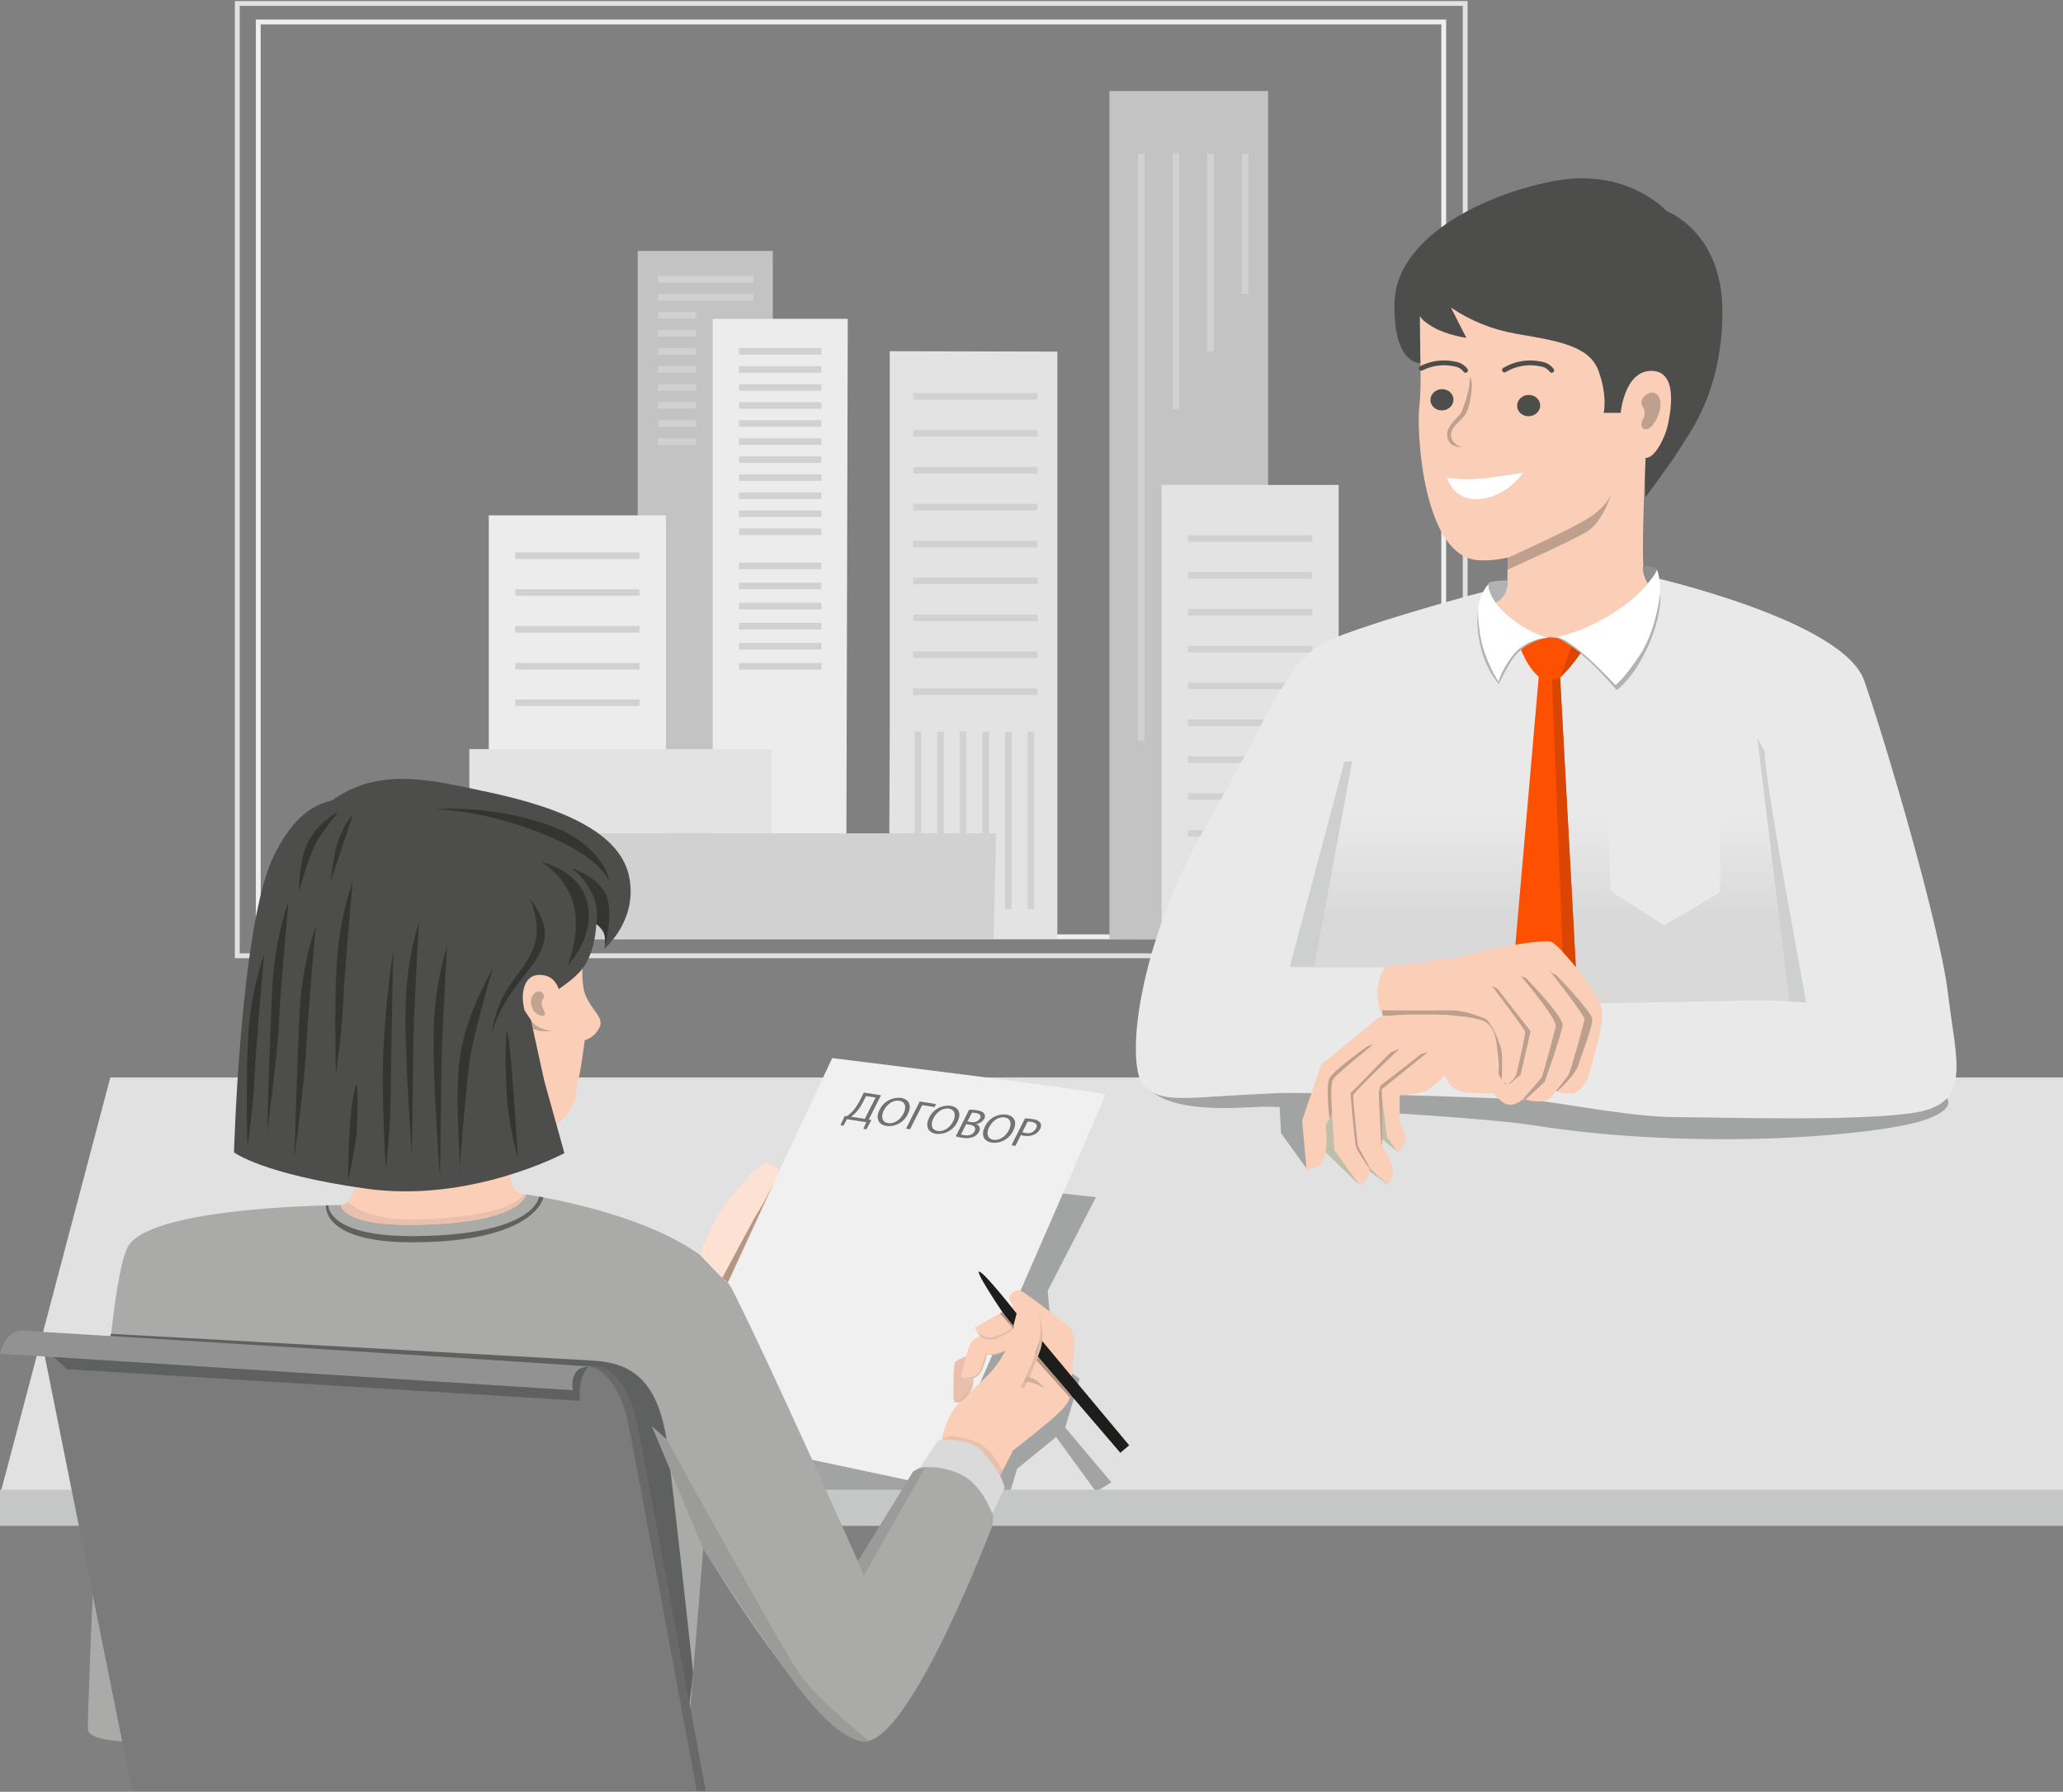 <svg width="556" height="483" viewBox="0 0 556 483" fill="none" xmlns="http://www.w3.org/2000/svg">
    <rect x="0" y="0" width="556" height="483" fill="#808080" stroke="none"/>
    <g clip-path="url(#clip0_415_12849)">
        <path d="M63.946 50.224V0.938H394.886V257.634H120.137H63.946V50.224Z" stroke="#E1E1E1" stroke-width="1.3" stroke-miterlimit="10"/>
        <path d="M114.853 252.523H389.101V5.912H69.606V64.616V251.855L114.853 252.523Z" stroke="#EFEFEF" stroke-width="1.3" stroke-miterlimit="10"/>
        <path d="M298.994 253.116V24.537H341.757V125.975V253.299L298.994 253.116Z" fill="#C3C3C3"/>
        <path d="M208.275 85.938V234.903H171.868V124.062V67.639H208.275V85.938Z" fill="#C3C3C3"/>
        <path d="M228.481 85.936H192.073V249.66H228.051L228.481 85.936Z" fill="#ECECEC"/>
        <path d="M360.787 130.713H313.049V253.138H360.787V130.713Z" fill="#E3E3E3"/>
        <path d="M239.791 197.868V94.67L284.968 94.775V253.024H239.573L239.791 197.868Z" fill="#E3E3E3"/>
        <path d="M246.118 106.857H279.612" stroke="#D1D1D1" stroke-width="1.77" stroke-miterlimit="10"/>
        <path d="M246.118 116.801H279.612" stroke="#D1D1D1" stroke-width="1.77" stroke-miterlimit="10"/>
        <path d="M246.118 126.754H279.612" stroke="#D1D1D1" stroke-width="1.77" stroke-miterlimit="10"/>
        <path d="M246.118 136.697H279.612" stroke="#D1D1D1" stroke-width="1.77" stroke-miterlimit="10"/>
        <path d="M246.118 146.646H279.612" stroke="#D1D1D1" stroke-width="1.77" stroke-miterlimit="10"/>
        <path d="M246.118 156.6H279.612" stroke="#D1D1D1" stroke-width="1.77" stroke-miterlimit="10"/>
        <path d="M246.118 166.549H279.612" stroke="#D1D1D1" stroke-width="1.77" stroke-miterlimit="10"/>
        <path d="M246.118 176.496H279.612" stroke="#D1D1D1" stroke-width="1.77" stroke-miterlimit="10"/>
        <path d="M246.118 186.443H279.612" stroke="#D1D1D1" stroke-width="1.77" stroke-miterlimit="10"/>
        <path d="M247.385 197.205V245.063" stroke="#D1D1D1" stroke-width="1.77" stroke-miterlimit="10"/>
        <path d="M253.472 197.205V245.063" stroke="#D1D1D1" stroke-width="1.77" stroke-miterlimit="10"/>
        <path d="M259.567 197.205V245.063" stroke="#D1D1D1" stroke-width="1.77" stroke-miterlimit="10"/>
        <path d="M265.662 197.205V245.063" stroke="#D1D1D1" stroke-width="1.77" stroke-miterlimit="10"/>
        <path d="M271.751 197.205V245.063" stroke="#D1D1D1" stroke-width="1.77" stroke-miterlimit="10"/>
        <path d="M277.846 197.205V245.063" stroke="#D1D1D1" stroke-width="1.77" stroke-miterlimit="10"/>
        <path d="M320.171 145.158H353.658" stroke="#D1D1D1" stroke-width="1.77" stroke-miterlimit="10"/>
        <path d="M199.174 94.731H221.372" stroke="#D1D1D1" stroke-width="1.77" stroke-miterlimit="10"/>
        <path d="M199.174 99.59H221.372" stroke="#D1D1D1" stroke-width="1.77" stroke-miterlimit="10"/>
        <path d="M199.174 104.447H221.372" stroke="#D1D1D1" stroke-width="1.77" stroke-miterlimit="10"/>
        <path d="M199.174 109.307H221.372" stroke="#D1D1D1" stroke-width="1.77" stroke-miterlimit="10"/>
        <path d="M199.174 114.176H221.372" stroke="#D1D1D1" stroke-width="1.77" stroke-miterlimit="10"/>
        <path d="M199.174 119.039H221.372" stroke="#D1D1D1" stroke-width="1.77" stroke-miterlimit="10"/>
        <path d="M199.174 123.896H221.372" stroke="#D1D1D1" stroke-width="1.77" stroke-miterlimit="10"/>
        <path d="M199.174 128.756H221.372" stroke="#D1D1D1" stroke-width="1.77" stroke-miterlimit="10"/>
        <path d="M199.174 133.619H221.372" stroke="#D1D1D1" stroke-width="1.77" stroke-miterlimit="10"/>
        <path d="M199.174 138.482H221.372" stroke="#D1D1D1" stroke-width="1.77" stroke-miterlimit="10"/>
        <path d="M199.174 143.348H221.372" stroke="#D1D1D1" stroke-width="1.77" stroke-miterlimit="10"/>
        <path d="M199.174 152.559H221.372" stroke="#D1D1D1" stroke-width="1.77" stroke-miterlimit="10"/>
        <path d="M199.174 157.963H221.372" stroke="#D1D1D1" stroke-width="1.77" stroke-miterlimit="10"/>
        <path d="M199.174 163.377H221.372" stroke="#D1D1D1" stroke-width="1.77" stroke-miterlimit="10"/>
        <path d="M199.174 168.787H221.372" stroke="#D1D1D1" stroke-width="1.77" stroke-miterlimit="10"/>
        <path d="M199.174 174.195H221.372" stroke="#D1D1D1" stroke-width="1.77" stroke-miterlimit="10"/>
        <path d="M199.174 179.609H221.372" stroke="#D1D1D1" stroke-width="1.77" stroke-miterlimit="10"/>
        <path d="M177.328 75.277H203.017" stroke="#D1D1D1" stroke-width="1.77" stroke-miterlimit="10"/>
        <path d="M177.328 80.141H203.017" stroke="#D1D1D1" stroke-width="1.77" stroke-miterlimit="10"/>
        <path d="M177.328 85.004H187.59" stroke="#D1D1D1" stroke-width="1.77" stroke-miterlimit="10"/>
        <path d="M177.328 89.869H187.59" stroke="#D1D1D1" stroke-width="1.77" stroke-miterlimit="10"/>
        <path d="M177.328 94.731H187.59" stroke="#D1D1D1" stroke-width="1.77" stroke-miterlimit="10"/>
        <path d="M177.328 99.59H187.59" stroke="#D1D1D1" stroke-width="1.77" stroke-miterlimit="10"/>
        <path d="M177.328 104.447H187.59" stroke="#D1D1D1" stroke-width="1.77" stroke-miterlimit="10"/>
        <path d="M177.328 109.307H187.59" stroke="#D1D1D1" stroke-width="1.77" stroke-miterlimit="10"/>
        <path d="M177.328 114.176H187.59" stroke="#D1D1D1" stroke-width="1.77" stroke-miterlimit="10"/>
        <path d="M177.328 119.039H187.59" stroke="#D1D1D1" stroke-width="1.77" stroke-miterlimit="10"/>
        <path d="M307.58 41.434V199.562" stroke="#D1D1D1" stroke-width="1.77" stroke-miterlimit="10"/>
        <path d="M316.92 41.434V110.391" stroke="#D1D1D1" stroke-width="1.77" stroke-miterlimit="10"/>
        <path d="M326.26 41.434V94.725" stroke="#D1D1D1" stroke-width="1.77" stroke-miterlimit="10"/>
        <path d="M335.598 41.434V79.171" stroke="#D1D1D1" stroke-width="1.77" stroke-miterlimit="10"/>
        <path d="M320.171 155.086H353.658" stroke="#D1D1D1" stroke-width="1.77" stroke-miterlimit="10"/>
        <path d="M320.171 165.023H353.658" stroke="#D1D1D1" stroke-width="1.77" stroke-miterlimit="10"/>
        <path d="M320.171 174.963H353.658" stroke="#D1D1D1" stroke-width="1.77" stroke-miterlimit="10"/>
        <path d="M320.171 184.896H353.658" stroke="#D1D1D1" stroke-width="1.77" stroke-miterlimit="10"/>
        <path d="M179.475 187.694V138.92H131.737V210.138V253.02H179.475V187.694Z" fill="#ECECEC"/>
        <path d="M138.86 149.779H172.354" stroke="#D1D1D1" stroke-width="1.77" stroke-miterlimit="10"/>
        <path d="M268.457 224.617H77.467V253.022H267.788L268.457 224.617Z" fill="#D1D1D1"/>
        <path d="M138.86 159.719H172.354" stroke="#D1D1D1" stroke-width="1.77" stroke-miterlimit="10"/>
        <path d="M138.86 169.65H172.354" stroke="#D1D1D1" stroke-width="1.77" stroke-miterlimit="10"/>
        <path d="M138.86 179.584H172.354" stroke="#D1D1D1" stroke-width="1.77" stroke-miterlimit="10"/>
        <path d="M138.86 189.43H172.354" stroke="#D1D1D1" stroke-width="1.77" stroke-miterlimit="10"/>
        <path d="M138.86 202.857H172.354" stroke="#D1D1D1" stroke-width="1.77" stroke-miterlimit="10"/>
        <path d="M320.171 194.828H353.658" stroke="#D1D1D1" stroke-width="1.77" stroke-miterlimit="10"/>
        <path d="M320.171 204.768H353.658" stroke="#D1D1D1" stroke-width="1.77" stroke-miterlimit="10"/>
        <path d="M320.171 214.705H353.658" stroke="#D1D1D1" stroke-width="1.77" stroke-miterlimit="10"/>
        <path d="M320.171 224.639H353.658" stroke="#D1D1D1" stroke-width="1.77" stroke-miterlimit="10"/>
        <path d="M320.171 234.576H353.658" stroke="#D1D1D1" stroke-width="1.77" stroke-miterlimit="10"/>
        <path d="M207.951 201.914H126.479V224.612H207.951V201.914Z" fill="#E3E3E3"/>
        <path d="M556 402.977H0L29.735 290.447H556V402.977Z" fill="#E1E1E1"/>
        <path d="M277.951 320.803L295.37 322.704L253.937 403.155H207.62L211.111 362.651L280.196 322.704L283.996 366.775L290.971 371.646L287.1 384.835L299.529 399.586L295.37 402.106L284.63 387.368L274.115 395.927L271.511 404.555L207.529 410.657L277.951 320.803Z" fill="#A2A3A3"/>
        <path d="M308.517 292.614C308.517 292.614 312.74 295.894 322.079 295.753C331.418 295.613 381.557 292.108 398.793 292.495C416.029 292.882 474.303 297.858 493.609 298.125C512.914 298.393 524.73 296.063 524.73 296.063C524.73 296.063 527.342 298.808 519.1 301.771C507.523 305.93 458.7 310.512 413.087 303.305C399.229 301.109 347.634 298.266 340.976 298.322C334.318 298.378 315.745 300.75 308.517 292.614Z" fill="#A2A3A3"/>
        <path d="M366.144 319.232L354.623 308.035L353.968 294.93L364.391 296.169L362.702 310.013L366.144 319.232Z" fill="#BEBFA9"/>
        <path d="M376.933 310.642L363.85 300.219L364.75 286.34L375.174 287.579L373.492 301.423L376.933 310.642Z" fill="#BEBFA9"/>
        <path d="M352.299 315.214L345.24 305.438L344.586 292.326L355.818 292.46L353.967 305.705L352.299 315.214Z" fill="#A2A3A3"/>
        <path d="M374.251 319.422L360.773 309.829L362.068 295.127L372.491 296.366L369.958 308.858L374.251 319.422Z" fill="#BEBFA9"/>
        <path d="M556 401.578H0V411.311H556V401.578Z" fill="#C5C6C6"/>
        <path d="M444.188 155.293C444.188 155.293 496.649 167.018 502.413 183.445C508.177 199.872 522.866 249.827 525.005 267.816C527.145 285.805 531.564 297.27 516.517 299.839C501.47 302.408 464.31 301.176 451.838 301.141C439.367 301.106 420.386 297.179 411.82 296.383C411.82 296.383 357.22 294.11 340.371 294.729C323.522 295.349 312.5 298.248 307.996 292.294C303.492 286.34 306.363 255.345 324.986 222.703C343.608 190.061 346.36 179.694 356.15 173.648C362.639 169.65 399.891 159.22 406.239 157.932C412.588 156.644 444.188 155.293 444.188 155.293Z" fill="#E9E9E9"/>
        <path d="M348.049 260.758H372.886C372.886 260.758 386.913 259.681 392.17 258.47C397.428 257.26 408.245 254.951 408.245 254.951C408.245 254.951 417.197 253.023 418.598 254.093C419.999 255.162 426.804 267.943 426.678 270.554C426.678 270.554 466.182 269.851 471.671 269.689C477.161 269.527 486.761 270.195 486.761 270.195C486.761 270.195 476.204 210.147 475.113 211.224C474.022 212.301 364.399 206.713 364.399 206.713L348.049 260.758Z" fill="url(#paint0_linear_415_12849)"/>
        <path d="M409.737 174.672C409.737 174.672 412.995 183.822 418.182 183.822C420.709 183.822 426.002 175.995 426.002 175.995C424.415 174.065 422.272 172.669 419.864 171.998C417.042 171.315 413.256 171.991 409.737 174.672Z" fill="#FD5001"/>
        <path d="M420.372 180.881L424.883 263.936L414.84 268.356L407.816 261.536L414.84 180.881H420.372Z" fill="#FD5001"/>
        <path d="M433.356 219.672H463.577V240.511L448.467 249.471L434.081 240.11L433.356 219.672Z" fill="#E9E9E9"/>
        <path d="M382.515 91.235C382.515 91.826 383.317 102.622 382.515 109.618C381.712 116.614 383.57 149.819 398.23 150.987C412.891 152.156 429.775 138.424 433.033 135.715C436.292 133.005 439.283 123.377 439.283 123.377C439.283 123.377 452.655 94.43 443.175 86.829C433.695 79.228 394.951 71.845 394.951 71.845C394.951 71.845 382.163 60.282 382.515 91.235Z" fill="#FACEB7"/>
        <path d="M432.215 111.288H438.465C439.364 111.083 440.306 111.171 441.151 111.541C441.996 111.911 442.7 112.543 443.159 113.343C444.898 116.193 443.159 123.379 443.159 123.379L443.462 134.021C443.462 134.021 451.352 123.464 453.027 120.479C454.702 117.495 464.097 106.228 464.217 84.305C464.337 62.381 449.163 56.92 449.163 56.92C449.163 56.92 438.465 44.864 418.301 48.883C398.137 52.901 376.151 64.788 375.827 81.651C375.503 98.514 382.809 97.839 382.809 97.839L382.661 84.762C382.661 84.762 382.253 85.86 386.11 88.112C389.966 90.365 395.189 91.068 395.189 91.068L391.043 82.911C396.306 86.469 402.265 88.868 408.526 89.949C419.04 91.807 428.232 92.976 430.773 99.859C433.313 106.741 432.215 111.288 432.215 111.288Z" fill="#4D4D4C"/>
        <path d="M447.27 159.238C447.27 159.238 444.343 159.435 443.174 155.051C442.006 150.666 443.878 115.863 443.878 115.863L444.188 112.344C444.188 112.344 434.292 113.928 430.724 118.045C427.156 122.162 406.542 147.112 406.542 147.112C406.542 147.112 406.485 148.477 406.415 150.293C406.33 152.784 406.225 156.113 406.225 157.95C406.225 161.139 401.664 163.313 401.664 163.313C401.664 163.313 403.023 171.759 419.259 171.759C435.496 171.759 447.27 159.238 447.27 159.238Z" fill="#FACEB7"/>
        <path d="M401.164 157.418C401.164 164.098 412.854 171.318 417.422 171.86C409.778 172.726 406.71 178.117 403.888 183.825C403.873 183.846 393.253 166.645 401.164 157.418Z" fill="white"/>
        <path d="M419.259 171.764C427.986 170.286 442.485 162.122 446.56 153.521C450.079 163.375 442.245 179.112 435.404 184.686C435.404 184.686 422.131 171.44 419.259 171.764Z" fill="white"/>
        <path d="M436.791 111.29C436.791 111.29 437.798 99.776 445.237 99.973C452.676 100.17 450.03 112.142 449.417 114.901C448.805 117.66 445.898 124.05 443.21 123.381C440.521 122.713 436.791 111.29 436.791 111.29Z" fill="#FACEB7"/>
        <path d="M364.419 205.256L354.221 260.547H347.626L362.342 205.256H364.419Z" fill="#CECFCF"/>
        <path d="M475.633 202.648C475 206.962 486.76 270.213 486.76 270.213L482.263 269.952L473.606 198.869L475.633 202.648Z" fill="#CECFCF"/>
        <path d="M373.301 260.541C373.301 260.541 389.707 259.098 395.823 257.367C401.939 255.636 416.043 252.996 418.161 253.897C420.28 254.798 431.583 267.889 431.794 273.062C432.005 278.235 428.69 287.335 428.416 289.129C428.141 290.924 425.981 294.443 423.89 294.76C422.328 294.876 420.759 294.648 419.294 294.091C418.915 294.929 418.302 295.64 417.53 296.139C416.757 296.638 415.858 296.905 414.938 296.906C413.433 296.932 411.934 296.694 410.511 296.202C410.511 296.202 408.836 297.934 406.774 297.8C404.712 297.666 402.551 294.739 402.551 294.739L405.535 292.015C405.535 292.015 403.466 291.874 403.607 289.397C403.748 286.919 403.973 281.845 402.136 279.002C400.299 276.158 398.371 275.293 395.886 274.279C393.402 273.266 379.206 273.54 376.18 273.406C373.153 273.273 372.661 273.843 372.661 273.843C371.617 271.757 371.127 269.438 371.239 267.108C371.351 264.778 372.061 262.517 373.301 260.541Z" fill="#FACEB7"/>
        <path d="M417.549 261.539C417.549 261.539 427.325 273.912 427.079 274.869C426.832 275.826 423.419 288.53 422.743 289.719C421.683 291.238 420.536 292.695 419.309 294.083L419.64 294.188C419.64 294.188 424.566 289.965 425.509 286.777C426.452 283.589 429.436 276.319 429.085 274.496C428.733 272.673 419.464 262.588 419.077 262.644C418.689 262.7 417.549 261.539 417.549 261.539Z" fill="#BD9F8E"/>
        <path d="M409.871 263.062L411.278 263.668C411.278 263.668 421.434 274.028 421.131 276.406C420.829 278.785 416.331 291.609 416.331 291.609L411.116 296.401L410.511 296.211C410.511 296.211 415.163 290.926 415.501 290.398C415.839 289.87 418.795 278.701 419.294 276.723C419.794 274.746 409.871 263.062 409.871 263.062Z" fill="#BD9F8E"/>
        <path d="M402.058 265.707C402.058 265.707 410.736 277.242 411.017 277.967C411.299 278.692 409.019 287.911 408.744 289.361C408.47 290.811 406.541 292.12 406.541 292.12L407.14 291.993L409.849 289.622L412.502 277.967L403.557 266.509L402.058 265.707Z" fill="#BD9F8E"/>
        <path d="M372.69 273.849C372.69 273.849 385.478 273.35 389.581 273.61C393.684 273.87 397.829 275.158 399.209 275.911C400.588 276.664 402.777 278.994 403.572 283.597C404.368 288.2 403.572 290.304 403.572 290.304C403.572 290.304 403.354 291.888 404.748 292.092C405.353 292.227 405.98 292.227 406.585 292.092C406.585 292.092 404.614 292.268 404.748 290.797C404.881 289.326 404.825 284.836 404.748 283.569C404.67 282.302 402.059 275.123 399.962 274.462C397.865 273.8 394.93 272.252 390.207 272.35C385.485 272.449 372.486 272.35 372.486 272.35L372.69 273.849Z" fill="#BD9F8E"/>
        <path d="M371.655 274.221L356.023 287.058L350.942 302.035L352.11 315.21C352.11 315.21 354.925 314.999 356.023 313.634C358.416 310.657 357.283 303.457 357.283 303.457L358.979 299.987L359.641 310.079L366.587 319.721C366.587 319.721 369.93 316.906 368.903 314.345C370.592 316.808 374.146 319.137 374.146 319.137C374.146 319.137 376.349 316.54 374.991 313.711C373.632 310.882 372.464 308.883 372.464 308.883L371.88 297.284L372.464 295.778L373.801 306.532L376.778 310.643C376.778 310.643 378.974 308.468 378.657 306.159C378.341 303.851 377.25 303.175 377.25 303.175V295.187C377.25 295.187 383.464 295.018 385.245 293.554C387.026 292.09 389.468 289.88 389.468 289.88C389.803 291.129 390.519 292.242 391.515 293.065C392.511 293.889 393.739 294.382 395.028 294.476C399.581 294.807 402.516 294.744 402.516 294.744L405.5 292.02C405.5 292.02 403.67 290.197 403.565 287.994C403.459 285.791 404.367 277.515 400.102 275.326C395.837 273.137 377.552 273.025 371.655 274.221Z" fill="#FACEB7"/>
        <path d="M384.843 283.598L383.006 284.112L371.985 292.733L371.583 294.613L372.224 308.013L372.463 308.857L372.491 296.365L372.351 293.655L384.843 283.598Z" fill="#BD9F8E"/>
        <path d="M377.144 282.713L374.744 283.712L363.969 294.72C363.969 294.72 364.997 307.163 365.419 308.859C365.841 310.555 369.072 314.947 369.072 314.947L368.903 314.32L365.933 308.88C365.933 308.88 364.525 296.008 364.722 295.163C364.919 294.319 377.144 282.713 377.144 282.713Z" fill="#BD9F8E"/>
        <path d="M370.197 281.492C370.197 281.492 360.189 289.438 359.281 290.951C358.373 292.464 359.007 299.96 359.007 299.96L358.303 301.459C358.303 301.459 357.24 292.711 358.303 290.649C359.366 288.586 368.508 282.048 368.508 282.048L370.197 281.492Z" fill="#BD9F8E"/>
        <path d="M157.762 249.761C157.762 249.761 155.904 263.788 157.762 268.201C159.62 272.614 162.752 274.127 161.626 276.886C161.24 277.724 160.68 278.471 159.983 279.078C159.287 279.684 158.47 280.137 157.586 280.405C156.944 285.769 156.028 291.096 154.842 296.367C153.244 302.701 143.581 307.747 143.581 307.747L137.704 311.266C137.704 311.266 135.593 321.915 141.716 321.915C146.994 321.915 122.009 338.299 110.58 336.976C99.15 335.653 91.148 324.793 91.148 324.793C91.148 324.793 96.075 326.292 96.511 313.532C96.961 299.773 101.346 266.554 105.963 255.821C110.58 245.088 145.523 230.372 149.704 233.665C153.884 236.959 157.762 249.761 157.762 249.761Z" fill="#FACEB7"/>
        <path d="M412.189 112.198C413.903 112.078 415.203 110.698 415.092 109.116C414.982 107.534 413.502 106.349 411.788 106.469C410.074 106.589 408.774 107.969 408.885 109.551C408.996 111.133 410.475 112.318 412.189 112.198Z" fill="#4D4D4C"/>
        <path d="M388.822 110.623C390.532 110.502 391.827 109.125 391.716 107.547C391.604 105.969 390.127 104.788 388.417 104.909C386.707 105.03 385.412 106.407 385.524 107.985C385.635 109.563 387.112 110.744 388.822 110.623Z" fill="#4D4D4C"/>
        <path d="M396.237 101.547C396.941 103.152 396.702 104.988 396.42 106.72C396.11 108.613 395.773 110.584 394.583 112.167C393.394 113.751 391.522 114.835 391.121 116.643C390.719 118.452 392.247 120.31 394.182 120.486C394.182 120.486 390.009 120.979 390.009 117.03C390.009 114.694 393.352 112.104 393.858 111.175C394.571 109.418 395.164 107.614 395.632 105.777C395.922 104.381 396.124 102.968 396.237 101.547Z" fill="#BFA08F"/>
        <path d="M390.037 128.821C392.944 129.23 395.89 129.296 398.813 129.018C403.409 128.68 408.856 127.61 410.447 127.469C410.447 127.469 406.302 133.803 398.954 134.507C391.606 135.211 390.037 128.821 390.037 128.821Z" fill="white"/>
        <path d="M405.465 99.734C408.423 97.957 411.95 97.383 415.318 98.13C415.888 98.209 416.436 98.401 416.931 98.693C417.427 98.985 417.859 99.373 418.204 99.833" stroke="#4D4D4C" stroke-width="1.3" stroke-linecap="round" stroke-linejoin="round"/>
        <path d="M383.035 99.288C385.825 97.861 389.026 97.45 392.086 98.126C392.655 98.206 393.204 98.397 393.699 98.689C394.194 98.982 394.627 99.369 394.971 99.83" stroke="#4D4D4C" stroke-width="1.3" stroke-linecap="round" stroke-linejoin="round"/>
        <path d="M195.227 347.153L224.287 285.219C224.287 285.219 297.7 294.227 297.84 295.072C297.981 295.916 251.96 400.529 251.96 400.529L216.671 393.048L195.227 347.153Z" fill="#F0F0F1"/>
        <path d="M46.45 469.452C46.45 469.452 23.654 470.859 23.654 466.066C23.654 461.273 27.37 345.942 34.823 335.512C42.276 325.082 91.986 324.842 91.986 324.842C91.986 324.842 92.07 330.057 109.243 330.156C140.759 330.332 141.758 321.971 141.758 321.971C141.758 321.971 187.596 328.361 197.583 348.06C207.57 367.76 231.239 420.918 231.239 420.918L246.138 396.672C246.138 396.672 254.703 389.915 264.155 399.959C265.592 401.447 266.639 403.267 267.205 405.257C267.771 407.247 267.838 409.345 267.4 411.367C267.4 411.367 245.209 470.19 232.794 469.416C220.379 468.642 189.539 417.42 189.539 417.42L184.809 475.504L46.45 469.452Z" fill="#AAAAA9"/>
        <path d="M29.862 359.551C30.383 359.551 155.546 366.512 159.713 366.751C170.431 367.37 177.673 372.17 179.926 390.089C182.178 408.008 186.809 450.862 186.809 450.862C186.809 450.862 184.951 467.528 184.43 467.528C183.909 467.528 29.144 364.605 29.144 364.605L29.862 359.551Z" fill="#5F6160"/>
        <path d="M13.281 359.551C13.281 359.551 156.152 368.701 160.079 368.264C164.006 367.828 169.545 373.071 171.684 383.516C173.824 393.96 190.208 482.751 190.208 482.751H38.005L13.281 359.551Z" fill="#686968"/>
        <path d="M10.853 359.551C10.853 359.551 153.724 368.701 157.651 368.264C161.578 367.828 167.117 373.071 169.257 383.516C171.396 393.96 187.781 482.751 187.781 482.751H35.606L10.853 359.551Z" fill="#7A7B7A"/>
        <path d="M0 364.899L154.392 374.752C154.392 374.752 153.372 368.418 158.559 368.418C163.746 368.418 14.843 359.177 10.557 358.98C6.271 358.783 2.386 356.974 0 364.899Z" fill="#919291"/>
        <path d="M160.692 249.061C160.692 249.061 160.621 256.726 156.645 261.526C152.669 266.325 141.323 272.083 141.323 272.083L143.477 279.824L152.113 310.841C152.113 310.841 126.874 324.368 98.708 320.419C70.542 316.471 63.068 310.615 63.068 310.615C63.068 310.615 64.785 249.061 73.731 230.847C77.081 224.034 81.74 217.405 89.446 215.779C102.361 206.482 116.69 210.423 130.429 213.273C152.387 217.827 167.399 224.78 169.616 236.604C171.833 248.428 162.712 255.895 162.712 255.895C162.712 255.895 164.894 252.58 160.692 249.061Z" fill="#4D4D4C"/>
        <path d="M151.064 269.694C151.064 269.694 151.338 262.72 145.279 262.79C141.056 262.839 140.267 268.104 141.323 272.073C141.816 273.91 142.28 275.501 142.499 276.296C143.202 278.844 147.657 278.921 149.149 278.091C150.641 277.26 151.064 269.694 151.064 269.694Z" fill="#FACEB7"/>
        <path d="M146.502 268.059C145.657 266.236 142.765 267.623 143.123 270.452C143.482 273.281 146.037 274.273 146.748 273.647C147.276 273.183 145.988 271.881 145.988 270.255C145.988 269.333 146.903 268.953 146.502 268.059Z" fill="#C3A392"/>
        <path d="M253.529 389.111C253.529 389.111 254.817 382.39 257.857 378.808C260.898 375.225 266.563 371.425 269.822 366.139C273.081 360.854 274.277 354.175 274.537 353.119C274.798 352.063 277.029 350.515 278.662 351.296C280.294 352.078 282.307 354.85 280.998 359.531C279.689 364.211 274.889 374.31 274.889 374.31L272.778 391.568L269.393 397.965L253.529 389.111Z" fill="#FACEB7"/>
        <path d="M271.272 392.295C271.652 392.126 279.943 385.58 282.688 383.244C285.432 380.907 287.67 378.747 288.241 377.057C288.811 375.368 288.944 369.231 289.12 367.535C289.296 365.839 290.626 359.653 287.769 357.316C284.912 354.979 276.825 348.87 275.375 348.061C273.925 347.252 271.786 348.821 272.011 349.884C272.236 350.947 274.122 354.283 274.122 354.283L279.049 363.157L272.461 376.994L271.272 392.295Z" fill="#FACEB7"/>
        <path d="M261.432 365.188C261.193 365.251 257.913 366.531 257.421 367.115C256.928 367.699 256.97 374.477 256.977 375.56C256.984 376.644 256.618 378.826 258.877 377.721C259.796 377.208 260.58 376.486 261.165 375.613C261.751 374.739 262.122 373.741 262.249 372.697C262.31 371.569 262.31 370.438 262.249 369.311L261.432 365.188Z" fill="#E8C0AB"/>
        <path d="M272.961 352.125C272.552 352.3 262.713 357.867 262.713 357.867C262.713 357.867 263.959 361.605 267.154 360.83C270.35 360.056 276.261 356.397 276.261 356.397L272.961 352.125Z" fill="#FACEB7"/>
        <path d="M264.761 359.882C263.714 360.275 262.745 360.849 261.897 361.578C261.024 362.514 258.8 370.862 259.152 371.27C259.606 371.532 260.11 371.696 260.632 371.753C261.154 371.809 261.682 371.756 262.182 371.597C262.682 371.438 263.143 371.177 263.536 370.829C263.93 370.482 264.246 370.056 264.466 369.58C265.986 366.427 265.986 365.026 265.986 365.026C267.341 365.346 268.766 365.179 270.012 364.555C271.025 364.073 271.985 363.485 272.876 362.802L273.988 357.312C273.988 357.312 268.998 360.437 267.464 360.831C266.97 360.917 266.462 360.874 265.989 360.708C265.516 360.541 265.093 360.258 264.761 359.882Z" fill="#FACEB7"/>
        <path d="M273.988 354.071C273.988 354.071 264.755 342.282 263.847 342.81C262.939 343.338 272.996 357.878 272.996 357.878L273.988 354.071Z" fill="#1D1D1B"/>
        <path d="M247.984 395.582L252.819 388.263C254.64 387.845 256.528 387.802 258.367 388.136C260.206 388.47 261.958 389.174 263.516 390.205C268.823 393.724 270.773 400.973 270.773 400.973L267.444 408.11C267.444 408.11 264.706 400.094 258.857 397.412C255.47 395.813 251.708 395.179 247.984 395.582Z" fill="#DADADA"/>
        <path d="M280.415 360.941L304.323 389.6L301.944 391.612L279.042 364.903L280.415 360.941Z" fill="#1D1D1B"/>
        <path d="M188.829 338.44C188.336 338.088 191.644 330.938 193.115 328.172C194.586 325.406 203.862 313.737 206.199 313.73C206.924 313.729 207.641 313.889 208.298 314.196C208.955 314.504 209.536 314.952 209.999 315.511C210.267 315.799 196.627 345.57 196.169 345.732C195.712 345.893 188.829 338.44 188.829 338.44Z" fill="#FDE1D2"/>
        <path d="M237.44 295.246L234.139 301.791L234.843 301.925L233.506 304.424L232.668 304.29L233.477 302.516L228.255 301.693L227.326 303.438L226.489 303.305L227.692 300.792L228.319 300.862C228.898 300.415 229.439 299.921 229.937 299.384C230.714 298.47 231.367 297.457 231.88 296.372L232.816 294.514L237.44 295.246ZM232.71 296.83C232.206 297.886 231.559 298.869 230.789 299.75C230.364 300.211 229.905 300.639 229.417 301.031L233.076 301.608L235.976 295.858L233.407 295.45L232.71 296.83Z" fill="#727271"/>
        <path d="M244.682 300.262C244.193 301.351 243.366 302.254 242.325 302.838C241.283 303.422 240.082 303.657 238.897 303.506C236.694 303.162 235.934 301.395 237.046 299.199C237.543 298.119 238.369 297.225 239.406 296.643C240.443 296.062 241.637 295.823 242.817 295.962C245.09 296.321 245.78 298.087 244.682 300.262ZM238.186 299.354C237.398 300.931 237.651 302.479 239.347 302.746C241.044 303.014 242.691 301.789 243.528 300.128C244.267 298.664 244.176 297.01 242.388 296.729C240.6 296.447 238.989 297.756 238.186 299.354Z" fill="#727271"/>
        <path d="M252.277 297.622L251.882 298.417L248.553 297.889L245.267 304.406L244.183 304.238L247.871 296.918L252.277 297.622Z" fill="#727271"/>
        <path d="M258.047 302.379C257.55 303.462 256.722 304.36 255.683 304.943C254.643 305.526 253.445 305.764 252.262 305.623C250.059 305.271 249.299 303.512 250.411 301.309C250.909 300.23 251.735 299.337 252.772 298.757C253.808 298.177 255.002 297.939 256.182 298.078C258.455 298.437 259.145 300.197 258.047 302.379ZM251.551 301.471C250.762 303.04 251.016 304.596 252.712 304.863C254.408 305.13 256.062 303.906 256.9 302.245C257.603 300.781 257.54 299.127 255.759 298.838C253.979 298.55 252.36 299.873 251.551 301.471Z" fill="#727271"/>
        <path d="M261.193 299.127C261.874 299.113 262.555 299.163 263.227 299.274C264.297 299.443 264.902 299.718 265.219 300.161C265.372 300.362 265.459 300.605 265.468 300.857C265.477 301.109 265.407 301.358 265.268 301.569C265.038 301.962 264.717 302.295 264.333 302.539C263.949 302.784 263.512 302.934 263.058 302.976C263.268 303.038 263.461 303.148 263.621 303.297C263.781 303.446 263.904 303.63 263.981 303.835C264.057 304.04 264.085 304.26 264.062 304.477C264.039 304.695 263.965 304.904 263.847 305.088C263.535 305.693 263.022 306.17 262.397 306.439C261.379 306.836 260.266 306.917 259.202 306.671C258.657 306.593 258.119 306.477 257.59 306.326L261.193 299.127ZM260.75 302.294L261.721 302.448C262.172 302.56 262.647 302.528 263.078 302.357C263.51 302.185 263.877 301.882 264.128 301.491C264.557 300.647 264.001 300.182 262.925 300.013C262.602 299.955 262.274 299.927 261.946 299.929L260.75 302.294ZM258.99 305.813C259.276 305.898 259.568 305.962 259.863 306.003C260.975 306.172 262.172 306.003 262.678 304.912C263.185 303.821 262.418 303.349 261.271 303.166L260.391 303.026L258.99 305.813Z" fill="#727271"/>
        <path d="M273.074 304.755C272.584 305.844 271.758 306.747 270.716 307.332C269.675 307.916 268.473 308.15 267.288 308C265.086 307.655 264.325 305.888 265.437 303.692C265.934 302.613 266.761 301.718 267.797 301.136C268.834 300.555 270.028 300.316 271.209 300.455C273.496 300.814 274.186 302.58 273.074 304.755ZM266.578 303.847C265.789 305.424 266.043 306.972 267.739 307.24C269.435 307.507 271.089 306.282 271.919 304.621C272.658 303.158 272.567 301.504 270.779 301.222C268.992 300.941 267.394 302.25 266.592 303.847H266.578Z" fill="#727271"/>
        <path d="M276.241 301.486C276.948 301.497 277.654 301.558 278.353 301.669C278.737 301.686 279.114 301.781 279.46 301.949C279.807 302.118 280.115 302.355 280.365 302.647C280.504 302.901 280.574 303.187 280.566 303.476C280.559 303.765 280.475 304.048 280.323 304.294C280.023 304.919 279.529 305.43 278.916 305.751C278.005 306.194 276.978 306.337 275.981 306.159C275.698 306.119 275.42 306.051 275.15 305.955L273.672 308.883L272.603 308.714L276.241 301.486ZM275.537 305.181C275.809 305.289 276.092 305.362 276.382 305.399C276.927 305.54 277.503 305.496 278.02 305.275C278.537 305.053 278.966 304.666 279.239 304.174C279.732 303.203 279.183 302.612 278.015 302.422C277.669 302.361 277.318 302.333 276.966 302.337L275.537 305.181Z" fill="#727271"/>
        <path d="M263.572 359.223C264.054 359.694 264.633 360.056 265.268 360.283C265.903 360.51 266.58 360.597 267.252 360.539C269.303 360.1 271.228 359.202 272.883 357.914L273.136 358.209C273.136 358.209 269.42 361.074 267.091 361.074C263.973 361.081 263.572 359.223 263.572 359.223Z" fill="#E0BBA6"/>
        <path d="M270.104 353.705C270.265 353.944 273.39 357.681 273.39 357.681L273.13 358.209L269.491 354.049L270.104 353.705Z" fill="#B39786"/>
        <path d="M279.78 353.482C280.632 356.471 280.647 359.636 279.822 362.632C278.45 367.481 275.114 373.808 275.114 373.808L275.944 374.251C277.689 370.841 279.194 367.314 280.449 363.695C281.835 359.225 279.78 353.482 279.78 353.482Z" fill="#E0BBA6"/>
        <path d="M257.245 377.717C257.702 377.717 258.378 377.57 259.631 376.31C260.561 375.433 261.307 374.381 261.827 373.213C262.052 372.684 262.211 372.128 262.298 371.559C262.298 371.559 262.72 373.861 260.518 376.486C259.04 378.21 257.688 378.266 257.245 377.717Z" fill="#E0BBA6"/>
        <path d="M281.4 374.271C280.374 373.547 279.231 373.007 278.022 372.673C276.396 372.336 275.945 372.526 275.945 372.526L276.818 371.055C276.818 371.055 279.999 371.857 281.4 374.271Z" fill="#CFAE9A"/>
        <path d="M259.216 371.053C259.858 371.358 260.578 371.456 261.278 371.335C261.865 371.28 262.432 371.093 262.935 370.786C263.439 370.48 263.866 370.064 264.185 369.568C264.778 368.026 265.292 366.454 265.726 364.86C266.552 364.989 267.392 364.989 268.218 364.86C269.192 364.646 270.137 364.315 271.033 363.875C270.527 364.271 269.958 364.58 269.351 364.789C268.573 365.04 267.761 365.173 266.944 365.184C266.614 365.155 266.288 365.103 265.965 365.029C265.965 365.029 265.191 368.548 264.283 369.892C263.975 370.415 263.542 370.854 263.022 371.168C262.503 371.483 261.913 371.663 261.306 371.694C260.568 371.655 259.85 371.435 259.216 371.053Z" fill="#E0BBA6"/>
        <path d="M279.752 365.727L288.486 375.925L288.339 376.727L279.365 366.741L279.752 365.727Z" fill="#B39786"/>
        <path d="M141.125 271.221C141.083 271.354 142.765 275.345 144.517 276.485C145.977 277.401 147.664 277.889 149.388 277.893C150.014 277.773 146.453 278.322 144.426 277.625C143.717 277.429 143.064 277.07 142.519 276.577L141.322 272.093L141.125 271.221Z" fill="#C3A392"/>
        <path d="M194.663 344.494C194.663 344.494 203.869 327.125 204.474 326.421C205.08 325.717 208.401 319.129 208.401 319.129L196.169 345.712L194.663 344.494Z" fill="#B39786"/>
        <path d="M406.253 156.471C406.253 156.471 401.066 156.436 401.151 157.414C401.201 158.563 401.497 159.689 402.016 160.715C402.636 161.799 403.093 162.474 403.093 162.474C404.179 161.926 405.066 161.054 405.633 159.978C406.199 158.902 406.416 157.676 406.253 156.471Z" fill="#B1B3B3"/>
        <path d="M442.851 152.637H442.971C443.611 152.637 446.56 152.594 446.49 153.53C446.433 154.579 444.047 157.289 444.047 157.289C444.047 157.289 442.387 154.29 442.851 152.637Z" fill="#8C8F8F"/>
        <path d="M447.447 159.848C447.447 159.848 446.321 170.222 441.873 176.739C437.312 183.432 435.405 184.678 435.405 184.678C435.405 184.678 431.886 180.976 429.584 178.808C421.554 171.249 419.302 171.77 419.302 171.77C419.302 171.77 423.567 173.396 430.204 180.033C432.716 182.545 435.686 186.008 435.686 186.008C435.686 186.008 439.093 183.896 442.816 176.936C448.263 166.752 447.447 159.848 447.447 159.848Z" fill="#B1B3B3"/>
        <path d="M417.732 171.763C417.732 171.763 411.201 171.96 407.541 176.894C404.417 181.116 403.875 183.84 403.875 183.84C403.875 183.84 400.011 177.985 398.948 171.334C397.963 165.316 398.476 163.402 398.476 163.402C398.476 163.402 397.484 167.428 398.997 174.064C399.791 177.85 401.481 181.39 403.924 184.389C403.924 184.389 406.246 179.462 407.95 177.238C411.722 172.284 417.732 171.763 417.732 171.763Z" fill="#B1B3B3"/>
        <path d="M418.274 183.184L420.463 182.621L424.7 260.608L421.152 256.533L418.274 183.184Z" fill="#DA4501"/>
        <path d="M423.546 174.283L425.995 176.015C425.995 176.015 424.447 178.274 423.3 179.611C422.152 180.948 420.484 182.616 420.484 182.616L423.546 174.283Z" fill="#DA4501"/>
        <path d="M434.363 132.93C434.363 132.93 433.167 136.716 427.396 140.101C421.624 143.487 406.429 150.328 406.429 150.328L406.317 153.558C406.317 153.558 423.609 145.816 427.79 143.247C431.97 140.679 434.363 132.93 434.363 132.93Z" fill="#BFA08F"/>
        <path d="M444.638 105.938C446.278 105.354 447.925 106.944 447.454 110.069C447.102 112.216 445.427 115.629 443.555 115.699C442.041 115.699 442.224 113.778 442.851 112.884C443.133 112.409 443.278 111.864 443.269 111.311C443.26 110.758 443.098 110.219 442.802 109.752C441.894 108.499 442.506 106.691 444.638 105.938Z" fill="#BFA08F"/>
        <path d="M14.498 365.82L154.392 374.772C154.392 374.772 153.188 368.494 158.558 368.438C155.476 371.682 156.299 377.587 156.299 377.587L18.038 369.078L14.498 365.82Z" fill="#5F6160"/>
        <path d="M88.482 324.904C88.482 325.608 89.087 333.483 112.277 333.209C144.49 332.836 145.292 322.553 145.292 322.553L146.46 322.771C146.46 322.771 144.419 334.842 111.024 334.877C86.483 334.877 87.855 324.918 87.855 324.918L88.482 324.904Z" fill="#5F6160"/>
        <path d="M139.521 274.595L141.463 272.582L143.096 274.997L146.622 291.106L139.028 283.977L139.521 274.595Z" fill="#4D4D4C"/>
        <path d="M189.525 417.417L175.646 384.395L179.623 387.914C179.623 387.914 210.062 443.19 215.186 450.77C220.309 458.35 234.245 469.238 234.245 469.238C234.245 469.238 227.467 472.926 211.209 449.496C194.952 426.067 189.525 417.417 189.525 417.417Z" fill="#9B9B9A"/>
        <path d="M231.226 420.919L232.803 424.754L249.377 395.469L246.125 396.673L231.226 420.919Z" fill="#9B9B9A"/>
        <path d="M254.113 388.026C254.113 388.026 261.616 387.85 264.487 390.926C266.383 393.025 268.06 395.313 269.491 397.753L270.097 396.599C269.127 394.177 267.615 392.01 265.677 390.264C262.594 387.611 257.287 387.182 256.281 387.111C255.48 387.182 254.722 387.502 254.113 388.026Z" fill="#E8C0AB"/>
        <path d="M91.972 324.842C91.345 324.842 92.471 330.557 112.114 330.142C142.3 329.515 141.85 321.337 141.744 321.971C141.744 322.076 141.097 321.971 141.097 321.971C141.097 321.971 139.028 327.932 112.649 328.72C98.236 329.142 93.724 323.983 93.724 323.983C93.233 324.429 92.625 324.727 91.972 324.842Z" fill="#E8C0AB"/>
        <path d="M90.544 289.48C90.544 289.48 89.967 273.201 90.748 260.068C91.151 252.411 92.601 244.845 95.055 237.582C95.055 237.582 92.719 263.432 92.444 270.878C92.17 278.324 90.544 289.48 90.544 289.48Z" fill="#343433"/>
        <path d="M66.692 309.005C66.692 309.005 66.115 292.727 66.896 279.594C67.299 271.937 68.749 264.371 71.203 257.107C71.203 257.107 68.867 282.958 68.592 290.404C68.318 297.85 66.692 309.005 66.692 309.005Z" fill="#343433"/>
        <path d="M72.005 305.1C72.005 305.1 72.674 278.545 73.448 265.419C73.853 257.751 75.302 250.174 77.755 242.898C77.755 242.898 75.418 268.748 75.144 276.202C74.87 283.655 72.005 305.1 72.005 305.1Z" fill="#343433"/>
        <path d="M79.36 311.838C79.36 311.838 80.063 285.277 80.809 272.151C81.21 264.483 82.657 256.906 85.11 249.629C85.11 249.629 82.78 275.487 82.506 282.933C82.231 290.379 79.36 311.838 79.36 311.838Z" fill="#343433"/>
        <path d="M103.978 314.963C103.978 314.963 102.88 298.705 103.232 285.558C103.584 272.411 105.991 255.893 105.991 255.893C105.991 255.893 105.287 288.852 105.287 296.305C105.287 303.758 103.978 314.963 103.978 314.963Z" fill="#343433"/>
        <path d="M111.01 310.887C111.01 310.887 108.976 284.319 109.328 271.172C109.489 263.507 110.694 255.899 112.911 248.559C112.911 248.559 111.412 274.473 111.376 281.926C111.341 289.379 111.01 310.887 111.01 310.887Z" fill="#343433"/>
        <path d="M118.582 317.377C118.582 317.377 116.541 290.816 116.9 277.669C117.057 270.001 118.259 262.391 120.476 255.049C120.476 255.049 118.976 280.963 118.948 288.416C118.92 295.869 118.582 317.377 118.582 317.377Z" fill="#343433"/>
        <path d="M145.989 232.42C145.989 232.42 155.913 234.419 158.186 242.928C160.72 252.429 153.027 260.178 153.027 260.178C153.027 260.178 156.504 251.733 154.674 244.153C152.76 236.193 145.989 232.42 145.989 232.42Z" fill="#343433"/>
        <path d="M160.691 249.057C161.193 246.161 160.748 243.18 159.424 240.556C158.169 238.019 156.363 235.795 154.139 234.045C154.139 234.045 161.564 236.424 163.478 241.555C165.392 246.686 162.922 255.476 162.922 255.476C162.922 255.476 163.323 252.422 162.633 251.042C162.202 250.199 161.525 249.507 160.691 249.057Z" fill="#343433"/>
        <path d="M142.821 242.316C142.821 242.316 147.994 248.207 146.622 253.725C145.249 259.243 141.885 261.608 137.677 267.801C133.468 273.994 132.166 279.526 132.243 279.716C132.321 279.906 133.053 273.086 135.994 267.801C138.599 263.121 143.574 258.694 144.489 252.796C145.32 247.496 142.821 242.316 142.821 242.316Z" fill="#343433"/>
        <path d="M136.656 277.965C136.389 277.184 135.91 286.6 136.656 295.898C137.059 301.298 138.029 306.641 139.549 311.839C139.549 311.839 137.782 281.259 136.656 277.965Z" fill="#343433"/>
        <path d="M132.828 261.02C132.828 261.02 125.424 273.597 123.924 285.188C122.425 296.78 124.297 314.368 123.924 316.057C123.551 317.746 125.557 293.444 126.521 286.216C127.486 278.988 132.828 261.02 132.828 261.02Z" fill="#343433"/>
        <path d="M164.203 237.576C164.203 237.576 162.24 231.129 145.989 224.633C129.738 218.137 117.133 218.137 117.133 218.137C127.764 217.521 138.411 219.051 148.438 222.635C160.009 226.717 164.048 234.916 164.203 237.576Z" fill="#343433"/>
        <path d="M91.177 218.854C88.051 220.515 85.423 222.978 83.562 225.99C80.43 231.036 80.599 240.439 80.599 240.439C80.599 240.439 83.337 229.819 85.885 225.99C88.432 222.161 91.177 218.854 91.177 218.854Z" fill="#343433"/>
        <path d="M95.055 219.795C94.042 220.267 91.248 225.039 90.34 229.649C89.432 234.258 89.115 237.58 89.115 237.58L95.055 219.795Z" fill="#343433"/>
        <path d="M95.984 292.462C96.455 291.055 96.448 300.514 96.103 305.131C95.758 309.747 93.865 318.101 93.865 318.101C93.865 318.101 93.682 299.183 95.984 292.462Z" fill="#343433"/>
    </g>
    <defs>
        <linearGradient id="paint0_linear_415_12849" x1="417.409" y1="252.044" x2="417.409" y2="220.254" gradientUnits="userSpaceOnUse">
            <stop offset="0.15" stop-color="#D9D9D9"/>
            <stop offset="1" stop-color="#E9E9E9"/>
        </linearGradient>
        <clipPath id="clip0_415_12849">
            <rect width="556" height="483" fill="white"/>
        </clipPath>
    </defs>
</svg>